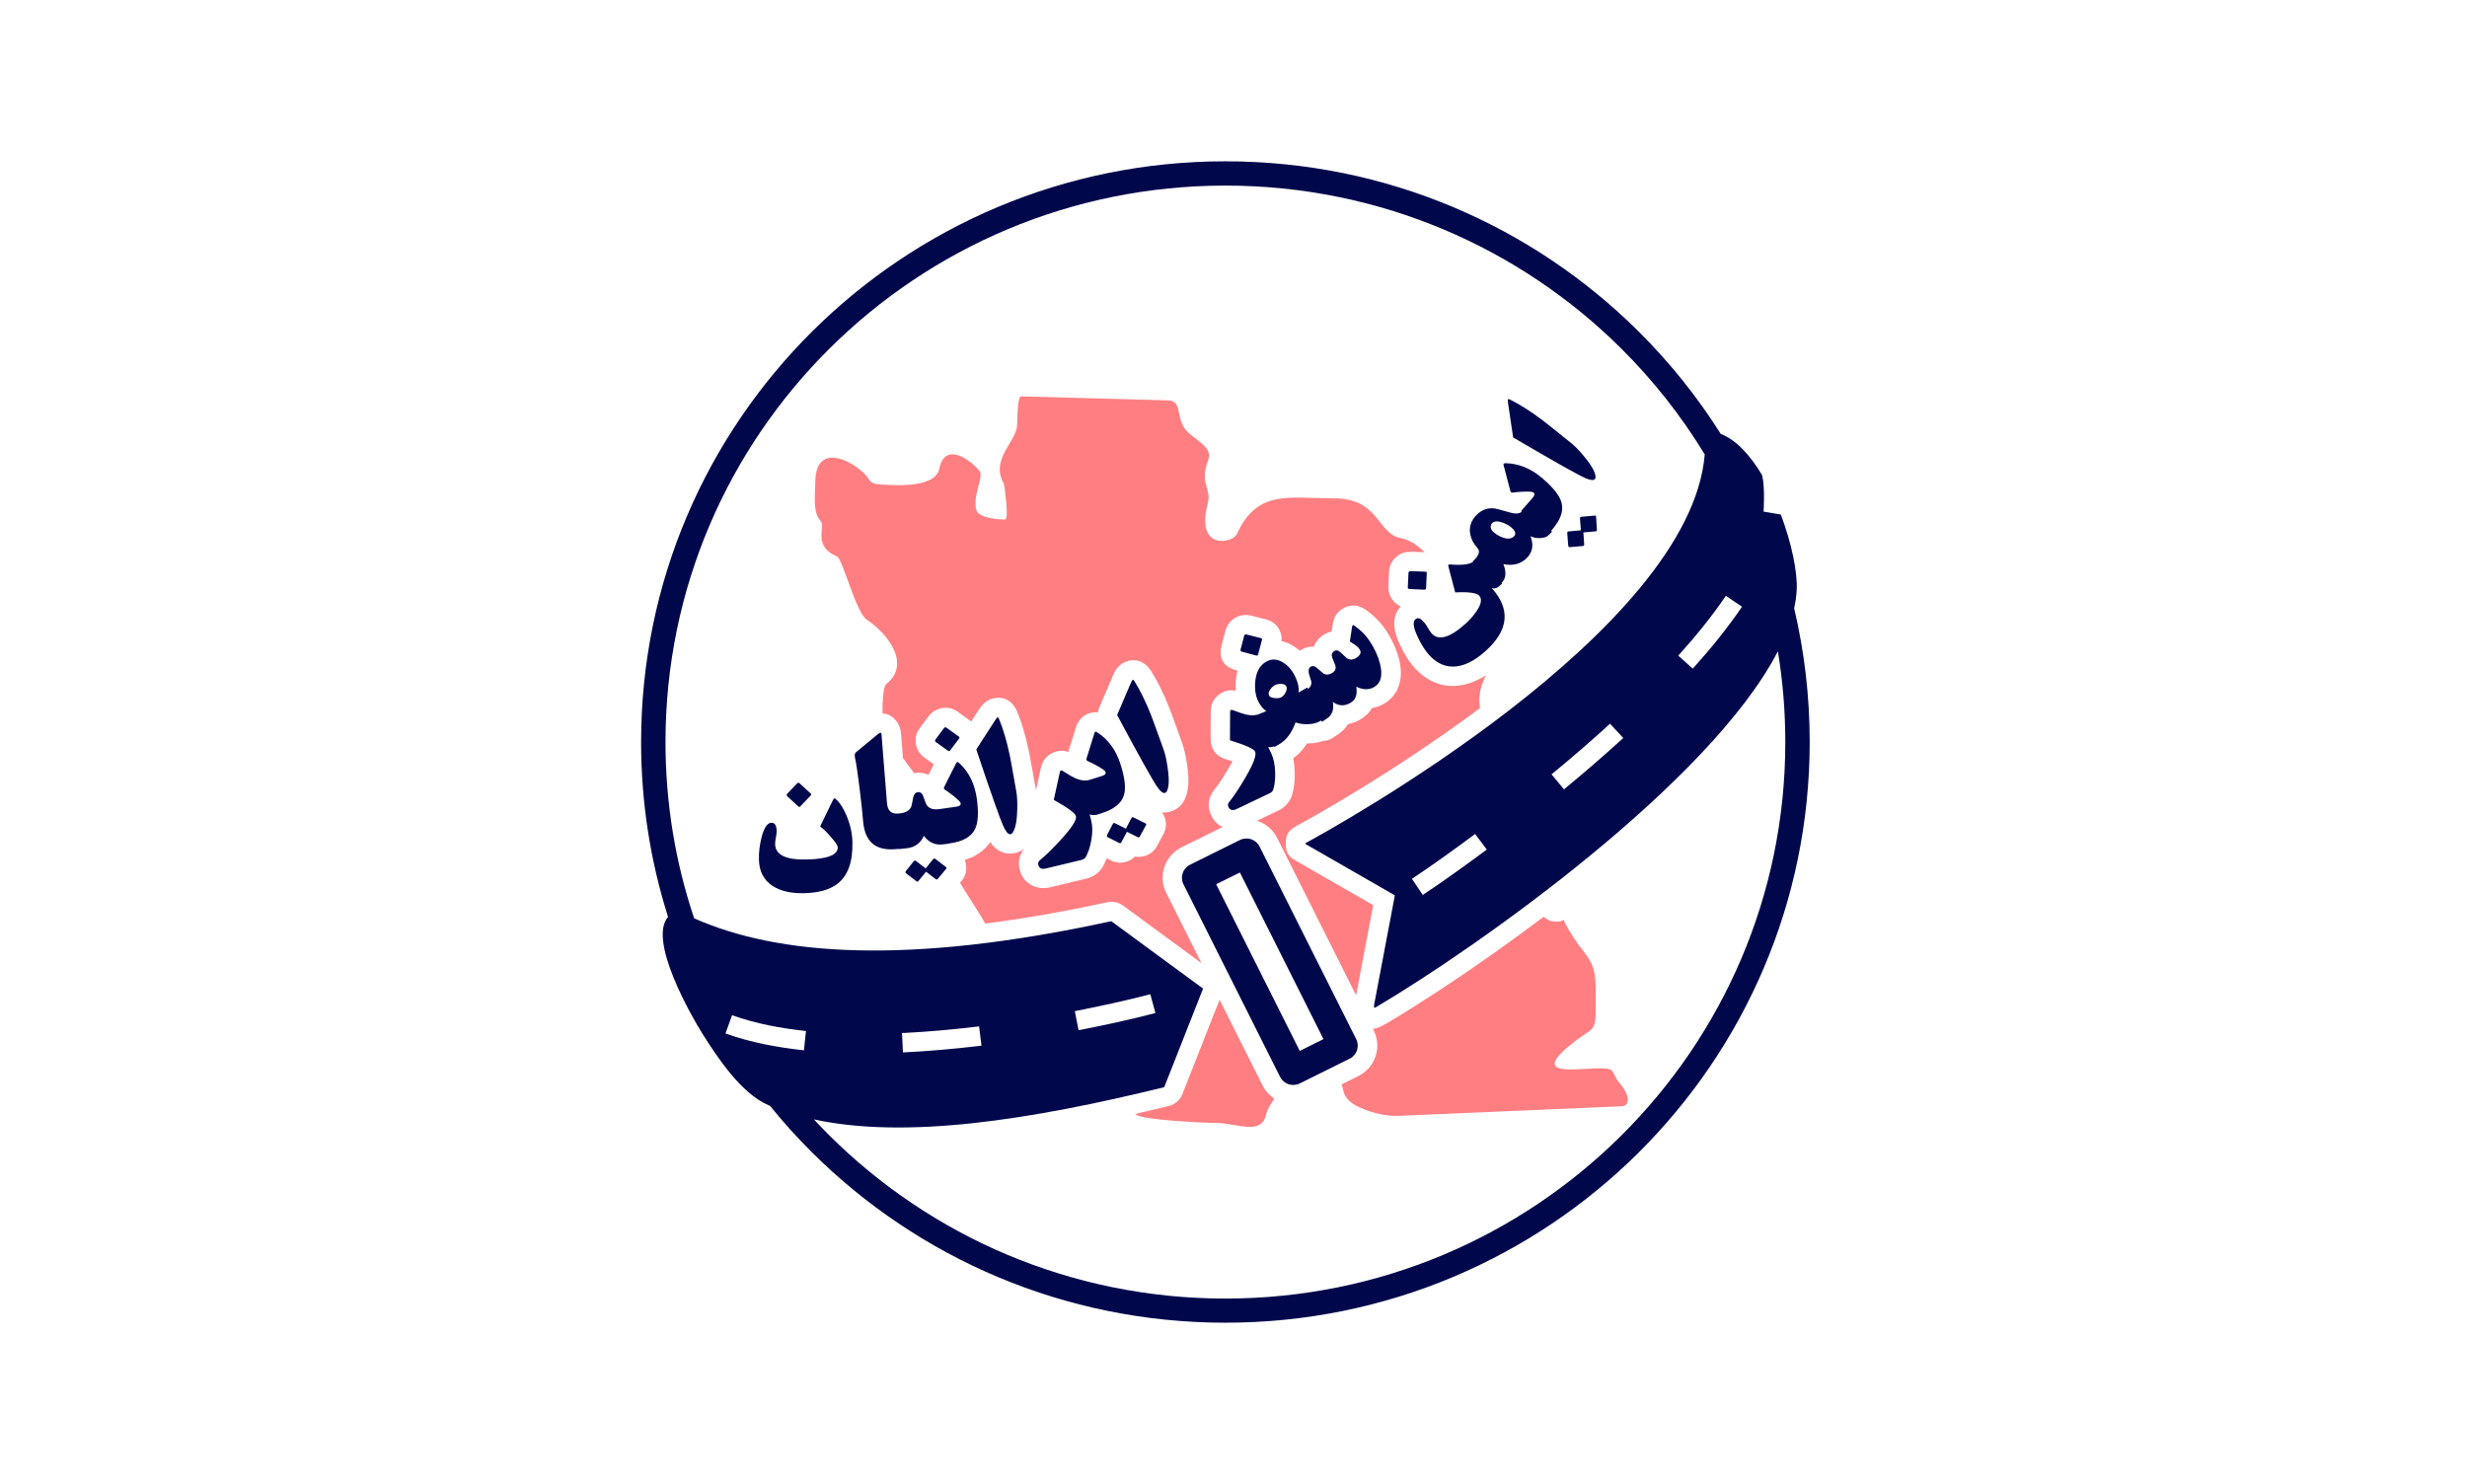 <svg width="123" height="74" viewBox="0 0 123 74" fill="none" xmlns="http://www.w3.org/2000/svg">
<path fill-rule="evenodd" clip-rule="evenodd" d="M76.96 45.715C73.936 47.996 71.053 49.895 69.125 51.035L69.123 51.033C68.853 51.192 68.638 51.29 68.452 51.305L68.492 51.386C68.701 51.803 68.719 52.265 68.58 52.677C68.441 53.09 68.145 53.447 67.727 53.655L66.892 54.069C66.923 54.168 66.953 54.276 66.978 54.393C67.058 54.758 67.353 55.025 67.781 55.217C68.3 55.45 69.012 55.671 69.782 55.639L80.856 55.161C81.321 55.141 81.18 54.554 80.91 54.209C80.394 53.549 80.749 54.027 80.385 53.409C80.069 52.875 75.652 54.191 78.421 52.002C79.63 51.047 79.561 51.648 79.561 49.445C79.561 47.647 79.086 47.9 78.148 46.247C77.735 45.52 78.293 46.09 77.301 45.923C77.243 45.913 77.118 45.836 76.963 45.717L76.96 45.715ZM60.358 36.86L60.365 35.486V35.481C60.369 35.117 60.508 34.833 60.787 34.627C61.039 34.442 61.313 34.382 61.612 34.445C61.599 34.274 61.601 34.096 61.618 33.911V33.907C61.632 33.742 61.659 33.586 61.699 33.437L61.666 33.429C61.641 33.422 61.615 33.414 61.589 33.405C60.962 33.219 60.739 32.795 60.918 32.131H60.917L61.093 31.461C61.102 31.43 61.11 31.4 61.121 31.372C61.208 31.123 61.366 30.932 61.595 30.802C61.837 30.665 62.097 30.631 62.379 30.699C62.383 30.7 62.386 30.7 62.39 30.702V30.699L63.117 30.883C63.15 30.891 63.182 30.901 63.215 30.912L63.226 30.916C63.487 31.011 63.677 31.184 63.797 31.43C63.881 31.601 63.913 31.779 63.895 31.965C64.081 32.008 64.263 32.081 64.442 32.186C64.572 32.262 64.693 32.349 64.805 32.445C65.026 32.3 65.26 32.234 65.508 32.245C65.596 32.008 65.751 31.816 65.976 31.666C66.109 31.577 66.249 31.516 66.394 31.485L66.452 31.103C66.455 31.08 66.459 31.059 66.465 31.037C66.532 30.712 66.708 30.474 66.994 30.321C67.36 30.128 67.718 30.15 68.068 30.393L68.069 30.392C68.271 30.529 68.456 30.682 68.626 30.85C68.797 31.02 68.95 31.206 69.085 31.406C69.241 31.637 69.375 31.875 69.486 32.117C69.603 32.371 69.692 32.621 69.755 32.867C69.759 32.884 69.763 32.901 69.766 32.918C69.799 33.061 69.822 33.198 69.834 33.331C69.857 33.573 69.844 33.798 69.796 34.007C69.696 34.445 69.463 34.787 69.095 35.032C68.88 35.175 68.65 35.265 68.404 35.305C68.288 35.507 68.128 35.676 67.923 35.812C67.694 35.965 67.456 36.062 67.21 36.105C67.088 36.307 66.922 36.478 66.711 36.618L66.458 36.786C66.304 36.888 66.132 36.942 65.96 36.949C65.875 36.979 65.788 37.003 65.697 37.022C65.533 37.056 65.356 37.073 65.161 37.073C65.118 37.141 65.074 37.205 65.028 37.266C64.868 37.479 64.684 37.66 64.478 37.808C64.521 38.018 64.545 38.244 64.551 38.488C64.556 38.705 64.551 38.903 64.531 39.079C64.508 39.282 64.469 39.47 64.417 39.642L64.42 39.644C64.364 39.826 64.27 39.987 64.137 40.128C64.026 40.247 63.891 40.343 63.731 40.42L62.672 40.924L62.69 40.93C63.106 41.069 63.465 41.363 63.675 41.778L67.613 49.63L68.465 45.133L64.635 42.933C64.303 42.742 64.118 42.611 64.105 42.079C64.094 41.592 64.269 41.385 64.663 41.173C65.257 40.851 69.442 38.552 73.788 35.309C73.723 34.824 73.737 34.377 74.086 33.669C73.987 33.733 73.889 33.791 73.791 33.842C73.458 34.018 73.126 34.131 72.793 34.178C72.355 34.242 71.938 34.192 71.543 34.032C71.171 33.881 70.831 33.635 70.524 33.293C70.44 33.2 70.361 33.101 70.284 32.996C70.23 32.921 70.177 32.845 70.127 32.766C70.012 32.582 69.901 32.377 69.795 32.148C69.65 31.837 69.561 31.56 69.529 31.315C69.47 30.877 69.573 30.519 69.839 30.242C69.684 30.174 69.549 30.068 69.438 29.923C69.288 29.729 69.216 29.503 69.221 29.245C69.223 29.204 69.221 29.216 69.221 29.203C69.221 29.196 69.223 29.19 69.223 29.185L69.255 28.515C69.255 28.507 69.257 28.499 69.257 28.492H69.255C69.277 28.203 69.394 27.966 69.605 27.776C69.813 27.591 70.059 27.504 70.344 27.511H70.351L71.036 27.535C70.681 27.22 70.375 26.935 69.789 26.817C68.674 26.589 68.743 24.85 66.532 24.85C64.248 24.85 62.683 24.391 61.666 26.637C61.468 27.073 59.59 27.487 60.217 25.1C60.423 24.313 59.772 24.162 60.248 22.915C60.506 22.238 59.358 21.845 59.044 21.334C58.634 20.671 58.918 19.983 58.228 19.964L50.909 19.763C50.753 19.759 50.729 20.566 50.71 21.197C50.686 22.035 49.341 22.885 50.056 24.132C50.059 24.136 50.331 25.905 50.109 25.905C49.609 25.905 48.793 25.789 48.686 25.452C48.463 24.755 49.065 23.756 48.841 23.491C48.21 22.744 47.076 22.117 46.836 23.364C46.698 24.084 45.563 24.214 44.596 24.19C42.888 24.146 43.768 24.05 42.72 23.303C41.798 22.649 40.649 22.462 40.649 24.051C40.649 24.613 40.505 25.554 40.907 25.963C41.211 26.272 40.463 27.205 41.74 27.755C42.016 27.874 42.67 30.547 43.222 30.904C44.129 31.489 45.495 33.051 44.193 34.106C44.053 34.22 43.986 34.922 44.003 35.573C44.311 35.597 44.56 35.749 44.747 36.033C44.846 36.185 44.906 36.359 44.92 36.552L45.02 37.798C45.203 38.047 45.397 38.309 45.576 38.552C45.606 38.546 45.636 38.542 45.667 38.539C45.893 38.515 46.101 38.546 46.291 38.636L46.556 38.11L46.106 37.787L46.105 37.789C46.082 37.772 46.118 37.797 46.085 37.773C46.079 37.769 46.074 37.765 46.068 37.76C45.819 37.569 45.68 37.322 45.654 37.018C45.633 36.767 45.698 36.53 45.855 36.311C45.87 36.289 45.85 36.318 45.872 36.291L45.87 36.29L46.273 35.747C46.307 35.699 46.345 35.655 46.385 35.614C46.549 35.442 46.754 35.339 46.994 35.305C47.267 35.267 47.523 35.329 47.759 35.494C47.779 35.508 47.797 35.522 47.815 35.537L48.372 35.937L48.375 35.938L48.376 35.937C48.392 35.948 48.409 35.961 48.425 35.973L48.804 35.387C48.812 35.375 48.82 35.363 48.829 35.351C48.874 35.283 48.918 35.223 48.964 35.172C49.137 34.972 49.345 34.852 49.585 34.811C49.992 34.741 50.315 34.875 50.565 35.214C50.628 35.299 50.679 35.392 50.722 35.498C50.73 35.518 50.737 35.538 50.743 35.556C50.85 35.819 50.946 36.101 51.035 36.402C51.129 36.721 51.215 37.068 51.295 37.441H51.296C51.312 37.512 51.352 37.728 51.417 38.088C51.518 38.641 51.591 39.048 51.636 39.308C51.642 39.34 51.646 39.372 51.652 39.405L51.897 38.286C51.908 38.237 51.922 38.189 51.939 38.144C52.036 37.861 52.219 37.659 52.491 37.536C52.753 37.417 53.009 37.404 53.263 37.496L53.63 36.307L53.632 36.304H53.63C53.657 36.217 53.69 36.137 53.728 36.065C53.864 35.811 54.06 35.644 54.323 35.562C54.461 35.518 54.602 35.505 54.742 35.522C54.754 35.438 54.778 35.354 54.811 35.275H54.809L55.489 33.689C55.53 33.591 55.57 33.511 55.61 33.444C55.747 33.219 55.931 33.067 56.163 32.985C56.553 32.848 56.896 32.925 57.2 33.219C57.274 33.291 57.34 33.373 57.399 33.47C57.562 33.727 57.717 34.007 57.866 34.311C58.008 34.601 58.152 34.927 58.297 35.292H58.298C58.322 35.354 58.399 35.559 58.526 35.907C58.669 36.3 58.809 36.689 58.947 37.073C58.994 37.205 59.039 37.367 59.083 37.561C59.125 37.742 59.157 37.924 59.184 38.108C59.214 38.315 59.236 38.505 59.245 38.682C59.254 38.832 59.255 38.972 59.247 39.102C59.245 39.137 59.243 39.171 59.238 39.205V39.209C59.169 39.867 58.897 40.28 58.42 40.447C58.258 40.504 58.098 40.524 57.941 40.509C58.007 40.601 58.056 40.708 58.091 40.828C58.167 41.098 58.135 41.357 57.998 41.609C57.99 41.624 57.98 41.64 57.971 41.655L57.698 42.161H57.699C57.564 42.419 57.359 42.591 57.088 42.676C56.92 42.728 56.752 42.74 56.589 42.709C56.473 42.829 56.333 42.913 56.165 42.966C55.9 43.049 55.641 43.027 55.385 42.901C55.367 42.892 55.348 42.882 55.331 42.871L55.181 42.796C55.128 42.933 55.067 43.065 54.997 43.189L54.998 43.191C54.906 43.356 54.781 43.495 54.619 43.608C54.482 43.702 54.331 43.769 54.165 43.81L52.384 44.238C52.056 44.317 51.757 44.292 51.486 44.163C51.144 44.001 50.928 43.729 50.836 43.347C50.779 43.114 50.788 42.888 50.865 42.67C50.912 42.54 50.979 42.422 51.069 42.314C50.921 42.434 50.749 42.512 50.552 42.546C50.157 42.614 49.809 42.489 49.513 42.17C49.463 42.116 49.415 42.055 49.368 41.987C49.188 42.26 48.945 42.482 48.639 42.653C48.479 42.744 48.298 42.819 48.102 42.88C48.142 42.976 48.166 43.082 48.174 43.196C48.196 43.471 48.113 43.717 47.93 43.938L47.863 44.018C48.16 44.514 48.719 45.356 49.126 46.05C50.983 45.816 53.007 45.465 55.212 44.986V44.987C55.475 44.931 55.761 44.983 55.995 45.156L59.903 48.024L58.145 44.52C57.935 44.102 57.917 43.64 58.056 43.229C58.196 42.816 58.492 42.458 58.91 42.25L60.955 41.237C60.708 41.121 60.518 40.927 60.386 40.654C60.282 40.439 60.245 40.216 60.275 39.987C60.305 39.767 60.392 39.566 60.537 39.386C60.645 39.253 60.756 39.101 60.868 38.932C60.983 38.76 61.119 38.539 61.274 38.274C61.275 38.272 61.275 38.271 61.276 38.269C61.342 38.158 61.399 38.056 61.447 37.964C61.331 37.923 61.2 37.88 61.053 37.835C60.618 37.702 60.345 37.292 60.369 36.861L60.358 36.86ZM62.952 54.129L60.806 49.849L58.95 54.56C58.839 54.843 58.596 55.067 58.277 55.147C57.712 55.285 57.152 55.418 56.596 55.547C56.618 55.561 56.641 55.575 56.661 55.59C56.988 55.838 59.935 55.991 60.598 55.991C61.621 55.991 62.877 56.631 63.113 55.607C63.162 55.388 63.316 55.094 63.536 54.782C63.295 54.623 63.091 54.401 62.953 54.127L62.952 54.129Z" fill="#FF7E81"/>
<path fill-rule="evenodd" clip-rule="evenodd" d="M64.803 52.401L60.636 44.092L61.819 43.506L65.986 51.814L64.803 52.401ZM39.904 40.206L40.415 39.673C40.438 39.652 40.448 39.632 40.448 39.615C40.448 39.6 40.438 39.584 40.419 39.566L39.87 39.061C39.825 39.021 39.782 39.021 39.741 39.064L39.26 39.569C39.21 39.619 39.208 39.666 39.255 39.707L39.798 40.208C39.838 40.243 39.873 40.243 39.909 40.208L39.904 40.206ZM42.502 42.009C42.492 41.563 42.396 41.122 42.212 40.682C42.062 40.331 41.908 40.075 41.749 39.916C41.674 39.843 41.627 39.805 41.606 39.806C41.583 39.806 41.55 39.85 41.51 39.933L40.889 41.213C41.013 41.289 41.189 41.459 41.412 41.715C41.648 41.985 41.768 42.163 41.769 42.248C41.778 42.632 41.256 42.834 40.202 42.857C39.175 42.878 38.657 42.624 38.646 42.091C38.644 42.017 38.657 41.91 38.684 41.765C38.71 41.62 38.724 41.512 38.723 41.443C38.717 41.16 38.63 41.02 38.462 41.025C38.258 41.029 38.093 41.272 37.97 41.753C37.875 42.132 37.829 42.498 37.838 42.855C37.851 43.455 38.084 43.897 38.538 44.186C38.926 44.433 39.438 44.55 40.074 44.538C40.803 44.522 41.359 44.37 41.739 44.078C42.268 43.677 42.522 42.987 42.5 42.011L42.502 42.009ZM48.676 37.367C49.414 39.577 49.869 40.865 50.041 41.232C50.162 41.493 50.276 41.613 50.378 41.596C50.472 41.579 50.555 41.45 50.623 41.207C50.678 41.006 50.71 40.719 50.718 40.345C50.728 39.988 50.712 39.697 50.673 39.474C50.496 38.467 50.385 37.856 50.341 37.644C50.193 36.945 50.018 36.352 49.816 35.864C49.788 35.795 49.765 35.763 49.744 35.767C49.718 35.771 49.677 35.819 49.619 35.911L48.676 37.369V37.367ZM46.662 37.002L47.259 37.431C47.302 37.461 47.34 37.458 47.371 37.421L47.815 36.834C47.849 36.791 47.844 36.754 47.801 36.723L47.195 36.289C47.142 36.252 47.098 36.258 47.063 36.307L46.649 36.865C46.606 36.922 46.609 36.969 46.659 37.002H46.662ZM46.063 41.678C46.306 42.003 46.613 42.146 46.986 42.105L47.286 42.072L47.285 42.064L47.363 42.052C48.003 41.962 48.417 41.73 48.606 41.355C48.77 41.035 48.8 40.517 48.699 39.803C48.595 39.075 48.306 38.493 47.834 38.057C47.785 38.012 47.748 37.992 47.727 37.995C47.709 37.998 47.684 38.029 47.653 38.091L47.08 39.232C47.051 39.294 47.057 39.339 47.1 39.369C47.384 39.557 47.62 39.742 47.81 39.925C47.861 39.976 47.891 40.022 47.896 40.065C47.909 40.15 47.838 40.203 47.686 40.224L46.814 40.347L46.794 40.349C46.525 40.379 46.333 40.315 46.217 40.161C46.182 40.116 46.123 39.969 46.037 39.721C45.983 39.56 45.894 39.486 45.769 39.499C45.641 39.513 45.559 39.607 45.528 39.776C45.48 40.048 45.446 40.205 45.423 40.246C45.332 40.422 45.148 40.526 44.873 40.557L44.755 40.569C44.43 40.588 44.252 40.413 44.223 40.042L43.951 36.627C43.947 36.564 43.927 36.536 43.893 36.537C43.864 36.54 43.814 36.571 43.739 36.632L42.671 37.516C42.615 37.572 42.601 37.66 42.628 37.777C42.684 38.015 42.756 38.502 42.849 39.242C42.937 39.942 42.998 40.507 43.032 40.94C43.113 41.953 43.639 42.42 44.614 42.344L44.819 42.328L44.82 42.339L45.2 42.298C45.612 42.253 45.898 42.047 46.062 41.676L46.063 41.678ZM46.756 43.825L47.168 43.328C47.202 43.287 47.201 43.254 47.16 43.231L46.641 42.831C46.595 42.797 46.555 42.802 46.521 42.844L46.153 43.302L45.675 42.935C45.631 42.899 45.591 42.904 45.555 42.947L45.175 43.422C45.134 43.475 45.136 43.516 45.178 43.548L45.69 43.941C45.727 43.971 45.76 43.967 45.791 43.93L46.172 43.466L46.653 43.837C46.692 43.866 46.724 43.862 46.754 43.825H46.756ZM56.134 41.32L55.594 41.051C55.544 41.026 55.506 41.037 55.48 41.087L55.201 41.626C55.171 41.685 55.181 41.724 55.23 41.748L55.807 42.035C55.85 42.057 55.883 42.047 55.905 42.004L56.187 41.476L56.732 41.746C56.773 41.767 56.807 41.757 56.828 41.716L57.136 41.148C57.161 41.101 57.153 41.07 57.108 41.054L56.521 40.762C56.47 40.738 56.431 40.749 56.407 40.797L56.137 41.319L56.134 41.32ZM56.035 39.656C56.143 39.313 56.086 38.798 55.868 38.111C55.645 37.41 55.264 36.884 54.726 36.53C54.671 36.494 54.631 36.478 54.609 36.485C54.591 36.491 54.574 36.526 54.553 36.593L54.176 37.811C54.157 37.876 54.172 37.922 54.218 37.944C54.53 38.083 54.793 38.228 55.011 38.377C55.07 38.418 55.107 38.459 55.12 38.501C55.146 38.583 55.086 38.647 54.94 38.693L54.321 38.887L54.287 38.895C54.079 38.945 53.849 38.913 53.597 38.798C53.484 38.747 53.278 38.627 52.978 38.435C52.907 38.391 52.863 38.411 52.843 38.495L52.539 39.885C53.24 40.275 53.608 40.545 53.645 40.695C53.691 40.879 53.445 41.264 52.911 41.85C52.5 42.303 52.148 42.649 51.852 42.888C51.772 42.952 51.745 43.031 51.768 43.124C51.809 43.295 51.936 43.355 52.145 43.305L53.925 42.877C54.025 42.853 54.095 42.804 54.136 42.731C54.254 42.522 54.344 42.252 54.405 41.921C54.476 41.541 54.479 41.215 54.41 40.938L54.329 40.608C54.426 40.647 54.527 40.654 54.629 40.63L54.632 40.642L54.796 40.591L54.84 40.579L54.839 40.577L54.922 40.55C55.538 40.356 55.91 40.059 56.033 39.659L56.035 39.656ZM58.022 37.395C57.679 36.433 57.465 35.849 57.386 35.647C57.121 34.982 56.85 34.427 56.568 33.98C56.528 33.916 56.5 33.888 56.48 33.895C56.456 33.904 56.423 33.957 56.38 34.058L55.698 35.652C56.798 37.708 57.464 38.901 57.696 39.235C57.859 39.471 57.992 39.571 58.089 39.536C58.179 39.503 58.238 39.362 58.263 39.112C58.285 38.905 58.266 38.616 58.212 38.245C58.161 37.892 58.097 37.608 58.02 37.394L58.022 37.395ZM62.729 32.627L62.917 31.915C62.936 31.862 62.923 31.831 62.876 31.821L62.149 31.637C62.087 31.622 62.047 31.645 62.031 31.704L61.855 32.374C61.836 32.44 61.856 32.481 61.916 32.495L62.633 32.686C62.685 32.698 62.717 32.678 62.731 32.627H62.729ZM68.808 33.105C68.71 32.713 68.532 32.326 68.276 31.946C68.079 31.653 67.827 31.401 67.52 31.194C67.461 31.151 67.426 31.171 67.413 31.25L67.301 31.987C67.419 32.062 67.504 32.117 67.557 32.152C67.652 32.216 67.73 32.292 67.788 32.38C67.885 32.524 67.832 32.662 67.632 32.795C67.464 32.907 67.309 32.918 67.161 32.829L66.838 32.531C66.722 32.422 66.614 32.402 66.514 32.469C66.402 32.544 66.373 32.652 66.424 32.795C66.498 32.983 66.55 33.112 66.578 33.184C66.618 33.335 66.575 33.453 66.45 33.536C66.281 33.649 66.126 33.665 65.982 33.583L65.658 33.304C65.544 33.204 65.435 33.188 65.334 33.255C65.25 33.311 65.224 33.426 65.26 33.6C65.302 33.727 65.342 33.854 65.38 33.981C65.399 34.131 65.345 34.254 65.223 34.35L65.183 34.281L64.742 34.531C64.783 34.258 64.696 33.938 64.486 33.569C64.349 33.331 64.17 33.147 63.95 33.019C63.665 32.852 63.392 32.843 63.13 32.992C62.81 33.174 62.627 33.506 62.584 33.99C62.547 34.41 62.61 34.762 62.773 35.046C62.904 35.272 63.027 35.404 63.14 35.44L62.964 35.541L62.956 35.524L62.828 35.584C62.636 35.676 62.404 35.692 62.132 35.631C62.011 35.604 61.785 35.529 61.451 35.404C61.373 35.375 61.333 35.404 61.331 35.491L61.324 36.913C62.092 37.15 62.509 37.338 62.576 37.477C62.658 37.649 62.499 38.076 62.101 38.76C61.794 39.287 61.52 39.699 61.282 39.994C61.218 40.073 61.208 40.155 61.249 40.241C61.326 40.4 61.461 40.432 61.656 40.34L63.308 39.553C63.401 39.509 63.459 39.447 63.483 39.366C63.554 39.137 63.587 38.855 63.577 38.518C63.567 38.132 63.502 37.813 63.378 37.555L63.23 37.248C63.33 37.267 63.428 37.254 63.52 37.213L63.54 37.247L63.773 37.114C64.129 36.912 64.402 36.549 64.595 36.023C64.736 36.077 64.913 36.108 65.122 36.112C65.392 36.117 65.615 36.069 65.792 35.971L65.873 35.925L65.915 35.989L66.168 35.821C66.422 35.652 66.516 35.38 66.451 35.001C66.756 35.218 67.064 35.224 67.379 35.015C67.604 34.865 67.683 34.608 67.619 34.243C67.981 34.411 68.29 34.408 68.551 34.234C68.858 34.031 68.943 33.655 68.807 33.108L68.808 33.105ZM63.859 34.102C63.995 34.102 64.086 34.138 64.127 34.213C64.176 34.297 64.166 34.4 64.098 34.526C64.038 34.64 63.964 34.722 63.877 34.772C63.81 34.81 63.704 34.821 63.556 34.808C63.408 34.794 63.315 34.756 63.277 34.69C63.23 34.606 63.244 34.509 63.324 34.391C63.388 34.295 63.466 34.22 63.559 34.168C63.638 34.123 63.739 34.099 63.857 34.1L63.859 34.102ZM71.101 29.325L71.136 28.588C71.141 28.533 71.117 28.505 71.067 28.505L70.322 28.479C70.262 28.478 70.229 28.506 70.225 28.565L70.191 29.262C70.186 29.332 70.213 29.368 70.27 29.37L71.013 29.404C71.067 29.404 71.097 29.378 71.101 29.327V29.325ZM79.507 25.71L78.852 25.767C78.796 25.773 78.77 25.804 78.774 25.858L78.82 26.443L78.218 26.497C78.161 26.501 78.136 26.531 78.14 26.587L78.187 27.191C78.192 27.258 78.222 27.286 78.275 27.282L78.918 27.225C78.966 27.221 78.987 27.195 78.985 27.147L78.945 26.549L79.551 26.494C79.598 26.491 79.621 26.465 79.618 26.418L79.579 25.773C79.576 25.72 79.552 25.698 79.507 25.708V25.71ZM75.442 21.812C77.459 22.995 78.653 23.668 79.026 23.832C79.289 23.95 79.454 23.966 79.519 23.886C79.581 23.812 79.555 23.661 79.447 23.433C79.356 23.245 79.189 23.009 78.949 22.721C78.72 22.447 78.517 22.237 78.339 22.095C77.541 21.451 77.055 21.063 76.88 20.933C76.306 20.503 75.782 20.171 75.307 19.934C75.24 19.901 75.201 19.892 75.187 19.908C75.172 19.927 75.172 19.99 75.189 20.098L75.442 21.813V21.812ZM75.392 26.334C75.56 26.498 75.594 26.633 75.492 26.736C75.361 26.869 75.172 26.89 74.924 26.801C74.731 26.733 74.563 26.628 74.422 26.491C74.365 26.436 74.334 26.367 74.325 26.288C74.318 26.209 74.341 26.141 74.396 26.086C74.499 25.982 74.671 25.973 74.911 26.056C75.113 26.127 75.272 26.218 75.391 26.334H75.392ZM72.553 29.539C73.226 29.507 73.624 29.561 73.749 29.699C73.899 29.864 73.856 30.122 73.621 30.47C73.465 30.703 73.271 30.921 73.042 31.124C72.272 31.808 71.717 31.96 71.376 31.581C71.329 31.529 71.269 31.439 71.196 31.314C71.124 31.188 71.065 31.1 71.02 31.049C70.927 30.946 70.859 30.882 70.815 30.857C70.727 30.805 70.643 30.816 70.562 30.888C70.428 31.007 70.467 31.292 70.677 31.743C70.855 32.124 71.044 32.426 71.246 32.651C71.657 33.109 72.126 33.298 72.656 33.222C73.098 33.16 73.561 32.914 74.045 32.484C75.221 31.439 75.332 30.386 74.376 29.323C74.51 29.361 74.63 29.333 74.732 29.241L74.896 29.097L74.866 29.064L74.877 29.053C75.088 28.84 75.113 28.534 74.957 28.13C75.439 28.226 75.83 28.121 76.129 27.819C76.415 27.529 76.476 27.169 76.309 26.737C76.442 26.804 76.598 26.835 76.779 26.831C76.978 26.825 77.126 26.776 77.22 26.678L77.383 26.511L77.336 26.466L77.383 26.412C77.806 25.926 77.963 25.48 77.858 25.075C77.769 24.726 77.449 24.317 76.9 23.846C76.339 23.366 75.738 23.117 75.093 23.097C75.026 23.094 74.985 23.103 74.97 23.12C74.957 23.134 74.96 23.173 74.978 23.24L75.301 24.473C75.32 24.538 75.355 24.569 75.406 24.563C75.745 24.519 76.045 24.504 76.308 24.518C76.38 24.522 76.433 24.538 76.466 24.566C76.531 24.622 76.513 24.709 76.413 24.823L75.837 25.486L75.871 25.516C75.749 25.619 75.556 25.632 75.292 25.557C74.833 25.424 74.564 25.355 74.486 25.348C74.155 25.318 73.866 25.427 73.624 25.673C73.335 25.965 73.23 26.293 73.308 26.66C73.358 26.901 73.475 27.12 73.66 27.323C73.798 27.475 73.751 27.668 73.522 27.899L73.431 27.991L73.448 28.008C73.273 28.145 72.9 28.192 72.328 28.148C72.267 28.143 72.23 28.147 72.216 28.158C72.203 28.169 72.202 28.199 72.215 28.249L72.552 29.534L72.553 29.539ZM59.981 49.292L55.406 45.933C45.193 48.158 38.748 47.627 34.609 45.79C33.682 43.028 33.18 40.073 33.18 37.001C33.18 29.339 36.305 22.401 41.357 17.381C46.409 12.36 53.386 9.254 61.095 9.254C68.804 9.254 75.783 12.36 80.834 17.381C82.425 18.963 83.825 20.735 84.995 22.659C84.273 31.5 66.412 41.326 65.124 42.023C65.053 42.061 65.061 42.067 65.12 42.102L69.545 44.644L68.507 50.123C68.512 50.258 68.49 50.289 68.63 50.206C73.661 47.231 85.251 39.044 88.642 32.477C88.885 33.95 89.012 35.462 89.012 37.002C89.012 44.665 85.887 51.602 80.835 56.622C75.783 61.644 68.805 64.75 61.097 64.75C53.388 64.75 46.409 61.644 41.358 56.622C41.093 56.359 40.835 56.091 40.58 55.818C45.178 56.809 51.334 55.856 58.046 54.211L59.983 49.294L59.981 49.292ZM84.399 33.34L83.675 32.692C84.527 31.749 85.334 30.761 86.049 29.709L86.854 30.253C86.115 31.34 85.28 32.363 84.399 33.34ZM89.451 30.334C89.521 30.02 89.565 29.712 89.581 29.411C89.626 28.547 89.33 27.088 88.788 25.656L87.928 25.51C87.928 25.51 88.008 24.308 87.863 23.729L87.85 23.682C87.268 22.71 86.567 21.932 85.793 21.637C84.623 19.78 83.246 18.066 81.694 16.524C76.422 11.284 69.14 8.043 61.095 8.043C53.051 8.043 45.767 11.285 40.496 16.524C35.224 21.765 31.964 29.004 31.964 37C31.964 40.039 32.435 42.97 33.309 45.722C32.295 46.868 34.456 50.641 35.006 51.517C35.766 52.729 36.962 54.536 38.324 55.113C38.346 55.123 38.368 55.131 38.39 55.139C39.05 55.955 39.754 56.734 40.498 57.474C45.77 62.714 53.052 65.954 61.097 65.954C69.141 65.954 76.425 62.713 81.696 57.474C86.968 52.233 90.228 44.994 90.228 36.998C90.228 34.704 89.959 32.471 89.453 30.331L89.451 30.334ZM53.679 50.401C54.884 50.164 56.097 49.903 57.285 49.593L57.299 49.589L57.312 49.586L57.323 49.583L57.333 49.581L57.34 49.579L57.346 49.578L57.35 49.576H57.353L57.606 50.511H57.605L57.602 50.512L57.598 50.514L57.591 50.515L57.582 50.518L57.572 50.521L57.561 50.524L57.548 50.528L57.532 50.532C56.328 50.846 55.09 51.112 53.868 51.352L53.776 51.37L53.588 50.42L53.681 50.402L53.679 50.401ZM36.499 50.623L36.515 50.628C37.709 51.048 38.917 51.273 40.185 51.409L40.082 52.371C38.75 52.228 37.445 51.983 36.185 51.539L36.17 51.533L36.499 50.623ZM45.047 51.508C46.292 51.445 47.525 51.334 48.763 51.185L48.815 51.178L48.935 52.138L48.881 52.145L48.754 52.161C47.535 52.305 46.32 52.412 45.094 52.473L45.019 52.476L44.972 51.509L45.047 51.506V51.508ZM70.42 43.806C71.481 43.099 72.525 42.345 73.547 41.586L74.129 42.362L74.106 42.379C73.078 43.14 72.023 43.902 70.952 44.615L70.945 44.62L70.94 44.623L70.937 44.624L70.936 44.625L70.397 43.82L70.4 43.818L70.404 43.815L70.41 43.811L70.417 43.806H70.42ZM77.366 38.606C78.356 37.789 79.328 36.952 80.275 36.086L80.933 36.8C79.973 37.677 78.99 38.524 77.988 39.351L77.978 39.359L77.358 38.613L77.366 38.606ZM67.619 51.817L62.8 42.211C62.621 41.852 62.183 41.706 61.822 41.884L59.333 43.118C58.972 43.297 58.825 43.732 59.004 44.091L63.823 53.697C64.002 54.056 64.44 54.202 64.802 54.024L67.291 52.79C67.652 52.612 67.798 52.176 67.619 51.817Z" fill="#00084B"/>
</svg>
